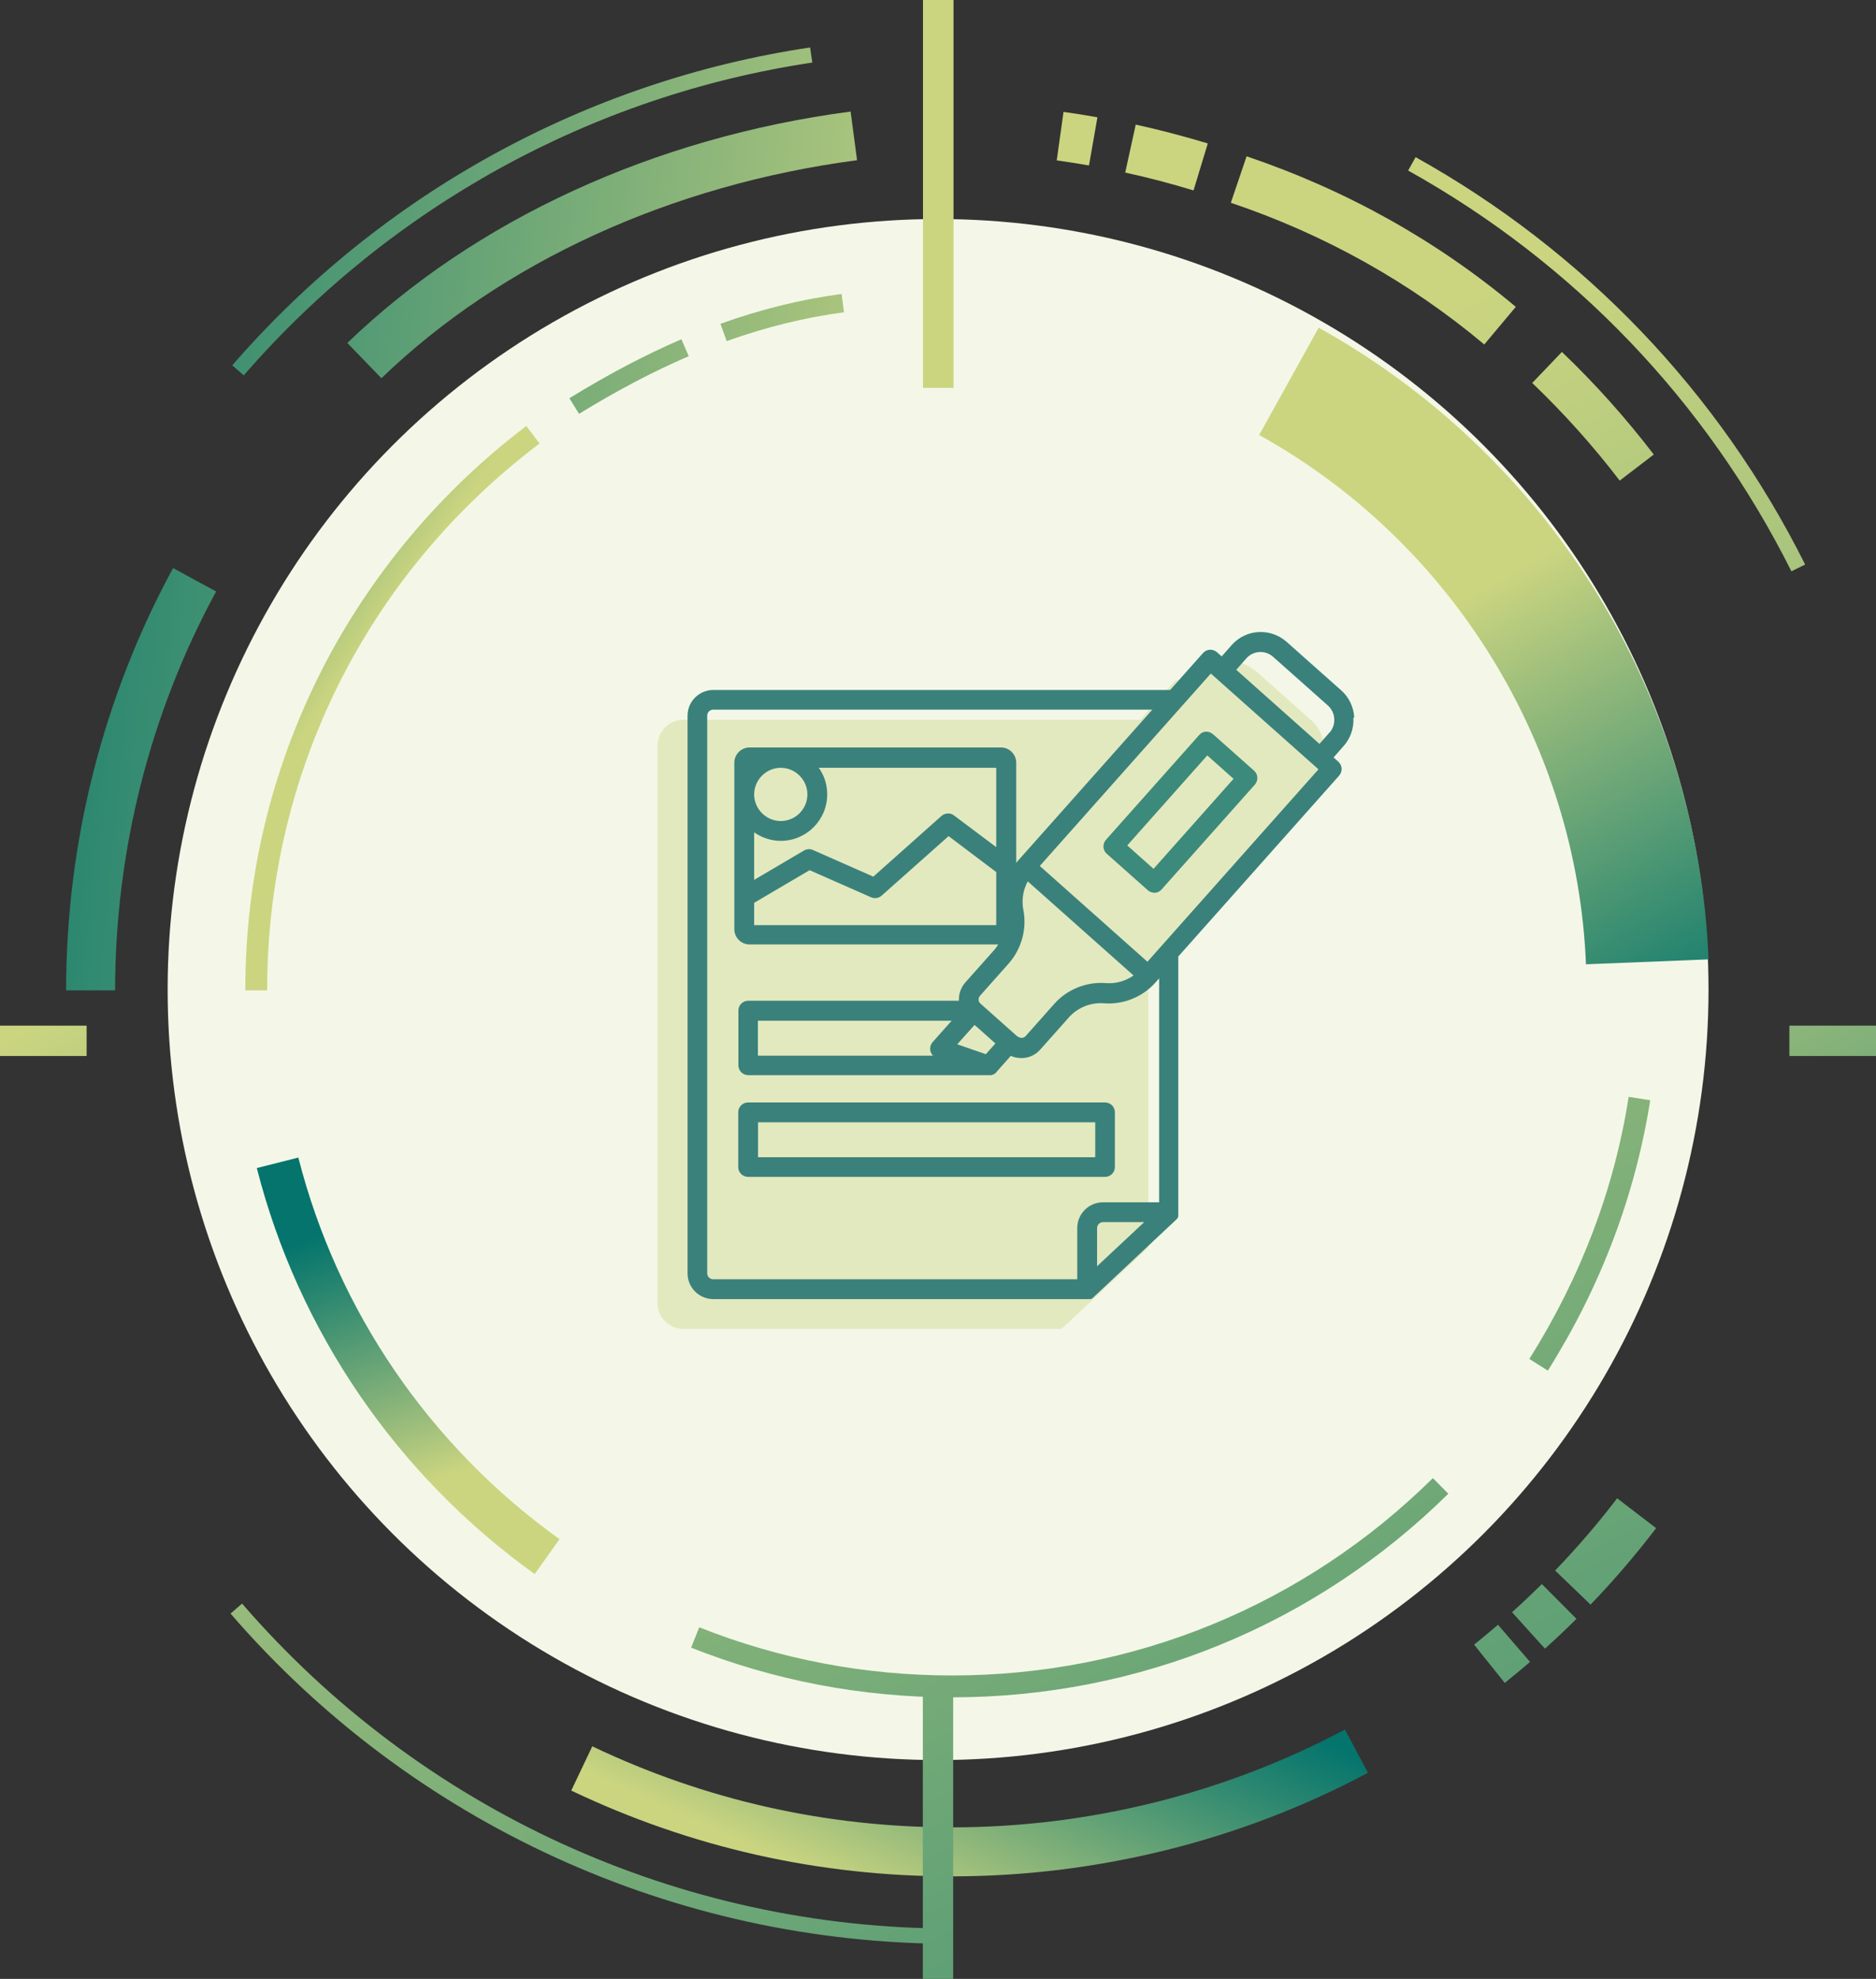 <?xml version="1.0" encoding="UTF-8"?>
<svg id="Capa_1" data-name="Capa 1" xmlns="http://www.w3.org/2000/svg" xmlns:xlink="http://www.w3.org/1999/xlink" viewBox="0 0 110.67 116.73">
  <rect x="0" y="0" width="110.67" height="116.73" fill="#333333" stroke="none"/>
  <defs>
    <style>
      .cls-1 {
        fill: url(#Nueva_muestra_de_degradado_1-3);
      }

      .cls-2 {
        fill: url(#Degradado_sin_nombre_15-2);
      }

      .cls-3 {
        fill: url(#Nueva_muestra_de_degradado_1-18);
      }

      .cls-4 {
        fill: url(#Nueva_muestra_de_degradado_1-17);
      }

      .cls-5 {
        fill: url(#Nueva_muestra_de_degradado_1-5);
      }

      .cls-6 {
        fill: #ccd680;
        opacity: .4;
      }

      .cls-7 {
        fill: url(#Nueva_muestra_de_degradado_1-21);
      }

      .cls-8 {
        fill: url(#Nueva_muestra_de_degradado_1-19);
      }

      .cls-9 {
        fill: url(#Degradado_sin_nombre_15);
      }

      .cls-10 {
        fill: url(#Nueva_muestra_de_degradado_1-11);
      }

      .cls-11 {
        fill: url(#Nueva_muestra_de_degradado_1-15);
      }

      .cls-12 {
        fill: #3a817c;
      }

      .cls-13 {
        fill: url(#Nueva_muestra_de_degradado_1-13);
      }

      .cls-14 {
        fill: url(#Nueva_muestra_de_degradado_1-6);
      }

      .cls-15 {
        fill: url(#Nueva_muestra_de_degradado_1-4);
      }

      .cls-16 {
        fill: url(#Nueva_muestra_de_degradado_1-9);
      }

      .cls-17 {
        fill: url(#Nueva_muestra_de_degradado_1-7);
      }

      .cls-18 {
        fill: #3c8a7b;
      }

      .cls-19 {
        fill: url(#Nueva_muestra_de_degradado_1-14);
      }

      .cls-20 {
        fill: url(#Nueva_muestra_de_degradado_1-12);
      }

      .cls-21 {
        fill: url(#Nueva_muestra_de_degradado_1-20);
      }

      .cls-22 {
        fill: url(#Nueva_muestra_de_degradado_1-2);
      }

      .cls-23 {
        fill: #f4f7e7;
      }

      .cls-24 {
        fill: url(#Nueva_muestra_de_degradado_1-16);
      }

      .cls-25 {
        fill: url(#Degradado_sin_nombre_15-3);
      }

      .cls-26 {
        fill: url(#Nueva_muestra_de_degradado_1-8);
      }

      .cls-27 {
        fill: url(#Nueva_muestra_de_degradado_1);
      }

      .cls-28 {
        fill: url(#Nueva_muestra_de_degradado_1-10);
      }
    </style>
    <linearGradient id="Nueva_muestra_de_degradado_1" data-name="Nueva muestra de degradado 1" x1="75.84" y1="182.64" x2="10.24" y2="57.46" gradientUnits="userSpaceOnUse">
      <stop offset="0" stop-color="#04746d"/>
      <stop offset=".22" stop-color="#2b8770"/>
      <stop offset=".71" stop-color="#8db67a"/>
      <stop offset="1" stop-color="#cbd580"/>
    </linearGradient>
    <linearGradient id="Nueva_muestra_de_degradado_1-2" data-name="Nueva muestra de degradado 1" x1="156.88" y1="140.18" x2="91.28" y2="14.99" xlink:href="#Nueva_muestra_de_degradado_1"/>
    <linearGradient id="Nueva_muestra_de_degradado_1-3" data-name="Nueva muestra de degradado 1" x1="-7.11" y1="8.82" x2="60.99" y2="15.33" xlink:href="#Nueva_muestra_de_degradado_1"/>
    <linearGradient id="Nueva_muestra_de_degradado_1-4" data-name="Nueva muestra de degradado 1" x1="61.77" y1="95.14" x2="53.51" y2="113.17" xlink:href="#Nueva_muestra_de_degradado_1"/>
    <linearGradient id="Nueva_muestra_de_degradado_1-5" data-name="Nueva muestra de degradado 1" x1="120.85" y1="159.05" x2="55.26" y2="33.87" xlink:href="#Nueva_muestra_de_degradado_1"/>
    <linearGradient id="Nueva_muestra_de_degradado_1-6" data-name="Nueva muestra de degradado 1" x1="123.72" y1="157.55" x2="58.12" y2="32.37" xlink:href="#Nueva_muestra_de_degradado_1"/>
    <linearGradient id="Nueva_muestra_de_degradado_1-7" data-name="Nueva muestra de degradado 1" x1="128.17" y1="155.22" x2="62.57" y2="30.03" xlink:href="#Nueva_muestra_de_degradado_1"/>
    <linearGradient id="Nueva_muestra_de_degradado_1-8" data-name="Nueva muestra de degradado 1" x1="155" y1="141.16" x2="89.4" y2="15.98" xlink:href="#Nueva_muestra_de_degradado_1"/>
    <linearGradient id="Degradado_sin_nombre_15" data-name="Degradado sin nombre 15" x1="148.8" y1="144.41" x2="83.21" y2="19.22" gradientUnits="userSpaceOnUse">
      <stop offset="0" stop-color="#04746d"/>
      <stop offset=".22" stop-color="#2b8770"/>
      <stop offset=".71" stop-color="#8db67a"/>
      <stop offset="1" stop-color="#cbd580"/>
    </linearGradient>
    <linearGradient id="Nueva_muestra_de_degradado_1-9" data-name="Nueva muestra de degradado 1" x1="141.58" y1="148.19" x2="75.98" y2="23.01" xlink:href="#Nueva_muestra_de_degradado_1"/>
    <linearGradient id="Nueva_muestra_de_degradado_1-10" data-name="Nueva muestra de degradado 1" x1="137.92" y1="150.11" x2="72.32" y2="24.93" xlink:href="#Nueva_muestra_de_degradado_1"/>
    <linearGradient id="Nueva_muestra_de_degradado_1-11" data-name="Nueva muestra de degradado 1" x1="-7.25" y1="10.28" x2="60.85" y2="16.79" xlink:href="#Nueva_muestra_de_degradado_1"/>
    <linearGradient id="Nueva_muestra_de_degradado_1-12" data-name="Nueva muestra de degradado 1" x1="-10.5" y1="44.29" x2="57.6" y2="50.8" xlink:href="#Nueva_muestra_de_degradado_1"/>
    <linearGradient id="Nueva_muestra_de_degradado_1-13" data-name="Nueva muestra de degradado 1" x1="21.26" y1="72.01" x2="26.51" y2="87.03" xlink:href="#Nueva_muestra_de_degradado_1"/>
    <linearGradient id="Nueva_muestra_de_degradado_1-14" data-name="Nueva muestra de degradado 1" x1="102.84" y1="168.49" x2="37.25" y2="43.31" xlink:href="#Nueva_muestra_de_degradado_1"/>
    <linearGradient id="Nueva_muestra_de_degradado_1-15" data-name="Nueva muestra de degradado 1" x1="135.19" y1="151.54" x2="69.59" y2="26.36" xlink:href="#Nueva_muestra_de_degradado_1"/>
    <linearGradient id="Degradado_sin_nombre_15-2" data-name="Degradado sin nombre 15" x1="101.9" y1="61.86" x2="86.88" y2="35.01" xlink:href="#Degradado_sin_nombre_15"/>
    <linearGradient id="Nueva_muestra_de_degradado_1-16" data-name="Nueva muestra de degradado 1" x1="-7.56" y1="13.58" x2="60.54" y2="20.09" xlink:href="#Nueva_muestra_de_degradado_1"/>
    <linearGradient id="Nueva_muestra_de_degradado_1-17" data-name="Nueva muestra de degradado 1" x1="-7.97" y1="17.89" x2="60.13" y2="24.4" xlink:href="#Nueva_muestra_de_degradado_1"/>
    <linearGradient id="Degradado_sin_nombre_15-3" data-name="Degradado sin nombre 15" x1="5.43" y1="29.74" x2="20.2" y2="40.01" xlink:href="#Degradado_sin_nombre_15"/>
    <linearGradient id="Nueva_muestra_de_degradado_1-18" data-name="Nueva muestra de degradado 1" x1="90.31" y1="175.06" x2="24.71" y2="49.88" gradientTransform="translate(110.67 216.65) rotate(-180)" xlink:href="#Nueva_muestra_de_degradado_1"/>
    <linearGradient id="Nueva_muestra_de_degradado_1-19" data-name="Nueva muestra de degradado 1" x1="130.14" y1="154.19" x2="64.55" y2="29" gradientTransform="translate(110.69 22.88) rotate(-180)" xlink:href="#Nueva_muestra_de_degradado_1"/>
    <linearGradient id="Nueva_muestra_de_degradado_1-20" data-name="Nueva muestra de degradado 1" x1="29.68" y1="113.15" x2="2.04" y2="60.41" gradientTransform="translate(63.95 58.84) rotate(90)" xlink:href="#Nueva_muestra_de_degradado_1"/>
    <linearGradient id="Nueva_muestra_de_degradado_1-21" data-name="Nueva muestra de degradado 1" x1="126.72" y1="96.9" x2="99.08" y2="44.15" gradientTransform="translate(169.51 -46.72) rotate(90)" xlink:href="#Nueva_muestra_de_degradado_1"/>
  </defs>
  <circle class="cls-23" cx="55.34" cy="58.37" r="45.45"/>
  <g>
    <path class="cls-27" d="M56.16,114.66c-16.35,0-31.86-7.1-42.56-19.48l.68-.59c10.53,12.18,25.79,19.17,41.88,19.17v.9Z"/>
    <path class="cls-22" d="M105.68,33.7c-5.01-10.01-12.83-18.19-22.61-23.64l.44-.79c9.94,5.54,17.89,13.85,22.98,24.03l-.81,.4Z"/>
    <path class="cls-1" d="M14.38,22.14l-.68-.59C22.49,11.42,34.6,4.77,47.79,2.8l.13,.89c-12.98,1.94-24.89,8.49-33.54,18.45Z"/>
    <path class="cls-15" d="M56.16,110.68c-7.86,0-15.41-1.7-22.46-5.06l1.24-2.61c6.65,3.17,13.79,4.78,21.21,4.78,8.09,0,16.1-2,23.19-5.77l1.36,2.55c-7.5,4-15.99,6.11-24.55,6.11Z"/>
    <path class="cls-5" d="M88.77,99.27l-1.81-2.26c.48-.38,.95-.78,1.41-1.17l1.89,2.19c-.48,.42-.99,.83-1.49,1.24Z"/>
    <path class="cls-14" d="M91.14,97.25l-1.94-2.15c.6-.54,1.19-1.1,1.76-1.66l2.04,2.05c-.6,.6-1.23,1.19-1.86,1.76Z"/>
    <path class="cls-17" d="M93.83,94.65l-2.09-2.01c1.3-1.35,2.53-2.78,3.66-4.26l2.3,1.76c-1.2,1.57-2.5,3.09-3.87,4.51Z"/>
    <path class="cls-26" d="M95.55,28.35c-1.56-2.04-3.3-3.98-5.16-5.76l1.75-1.83c1.96,1.87,3.78,3.91,5.42,6.05l-2.01,1.54Z"/>
    <path class="cls-9" d="M87.55,20.31c-4.38-3.67-9.4-6.48-14.94-8.35l.93-2.74c5.88,1.99,11.22,4.97,15.88,8.88l-1.86,2.22Z"/>
    <path class="cls-16" d="M70.4,11.23c-1.32-.4-2.67-.76-4.02-1.05l.62-2.83c1.42,.31,2.85,.69,4.25,1.11l-.84,2.77Z"/>
    <path class="cls-28" d="M64.24,9.76c-.63-.11-1.27-.21-1.9-.3l.4-2.86c.66,.09,1.34,.2,2,.32l-.5,2.85Z"/>
    <path class="cls-10" d="M22.5,22.31l-2.01-2.08c7.55-7.27,18.09-12.12,29.69-13.65l.38,2.87c-10.99,1.45-20.96,6.02-28.06,12.86Z"/>
    <path class="cls-20" d="M6.79,58.42H3.9c0-8.7,2.18-17.32,6.31-24.91l2.54,1.38c-3.9,7.17-5.96,15.31-5.96,23.53Z"/>
    <path class="cls-13" d="M31.53,92.84c-8.11-5.82-13.93-14.32-16.38-23.94l2.45-.62c2.3,9.05,7.77,17.04,15.41,22.51l-1.47,2.06Z"/>
    <path class="cls-19" d="M56.16,100.12c-5.31,0-10.49-.99-15.39-2.93l.48-1.2c4.74,1.88,9.76,2.84,14.91,2.84,10.69,0,20.76-4.13,28.37-11.64l.91,.92c-7.85,7.74-18.25,12.01-29.28,12.01Z"/>
    <path class="cls-11" d="M91.31,80.85l-1.09-.69c3.04-4.83,5.01-10.03,5.86-15.46l1.27,.2c-.88,5.6-2.91,10.97-6.04,15.95Z"/>
    <path class="cls-2" d="M93.56,56.88c-.52-12.96-7.91-24.92-19.28-31.22l3.51-6.33c6.6,3.66,12.21,8.97,16.22,15.36,4.12,6.56,6.47,14.14,6.78,21.9l-7.23,.29Z"/>
    <path class="cls-24" d="M42.87,20.12l-.37-1.02c2.39-.86,4.8-1.45,7.15-1.76l.14,1.08c-2.28,.3-4.6,.87-6.92,1.7Z"/>
    <path class="cls-4" d="M34.16,24.41l-.57-.92c2.29-1.41,4.46-2.55,6.61-3.48l.43,1c-2.11,.91-4.22,2.02-6.47,3.4Z"/>
    <path class="cls-25" d="M15.76,58.42h-1.29c0-6.65,1.52-13,4.51-18.89,2.86-5.61,7.03-10.59,12.07-14.4l.78,1.03c-10.21,7.72-16.07,19.47-16.07,32.26Z"/>
    <rect class="cls-3" x="54.44" y="99.91" width="1.79" height="16.82" transform="translate(110.67 216.65) rotate(180)"/>
    <rect class="cls-8" x="54.44" width="1.8" height="22.88" transform="translate(110.69 22.88) rotate(180)"/>
  </g>
  <rect class="cls-21" x="1.66" y="58.84" width="1.79" height="5.11" transform="translate(-58.84 63.95) rotate(-90)"/>
  <rect class="cls-7" x="107.22" y="58.84" width="1.79" height="5.11" transform="translate(46.72 169.51) rotate(-90)"/>
  <g>
    <path class="cls-6" d="M78.12,44.07c-.04-.61-.31-1.18-.76-1.58l-3.23-2.87c-.95-.84-2.4-.76-3.24,.19l-.59,.67-.28-.25c-.24-.21-.61-.19-.82,.05l-1.94,2.18s-.02,0-.04,0h-26.91c-.84,0-1.52,.68-1.52,1.52v32.89c0,.84,.68,1.52,1.52,1.52h22.07s.04,0,.06,0c0,0,.01,0,.02,0,.01,0,.02,0,.03,0,0,0,.02,0,.02,0,.01,0,.02,0,.03,0,0,0,.02,0,.02,0,0,0,.02,0,.03-.01,0,0,.02,0,.02-.01,0,0,.02,0,.03-.01,0,0,.02,0,.02-.01,0,0,.02-.01,.03-.02,0,0,.01-.01,.02-.02,0,0,.02-.01,.02-.02,0,0,.01-.01,.02-.02,0,0,0,0,.01-.01l4.84-4.54s0,0,0,0c0,0,.01-.01,.02-.02,0,0,.01-.01,.02-.02,0,0,.01-.01,.02-.02,0,0,.01-.02,.02-.02,0,0,0-.01,.01-.02,0,0,.01-.02,.02-.03,0,0,0-.02,.01-.02,0,0,0-.02,.01-.03,0,0,0-.02,.01-.03,0,0,0-.02,0-.03,0,0,0-.02,0-.03,0,0,0-.02,0-.03,0,0,0-.02,0-.03,0,0,0-.02,0-.03,0,0,0-.02,0-.03,0-.01,0-.02,0-.03,0,0,0,0,0,0v-15.12l9.49-10.67c.21-.24,.19-.61-.05-.82l-.28-.25,.59-.67c.41-.46,.61-1.05,.58-1.66Z"/>
    <g>
      <path class="cls-12" d="M79.89,42.31c-.04-.61-.31-1.18-.76-1.58l-3.23-2.87c-.95-.84-2.4-.76-3.24,.19l-.59,.67-.28-.25c-.24-.21-.61-.19-.82,.05l-1.94,2.18s-.02,0-.04,0h-26.91c-.84,0-1.52,.68-1.52,1.52v32.89c0,.84,.68,1.52,1.52,1.52h22.07s.04,0,.06,0c0,0,.01,0,.02,0,.01,0,.02,0,.03,0,0,0,.02,0,.02,0,.01,0,.02,0,.03,0,0,0,.02,0,.02,0,0,0,.02,0,.03-.01,0,0,.02,0,.02-.01,0,0,.02,0,.03-.01,0,0,.01,0,.02-.01,0,0,.02-.01,.03-.02,0,0,.01-.01,.02-.02,0,0,.02-.01,.02-.02s.01-.01,.02-.02c0,0,0,0,.01-.01l4.84-4.54s0,0,0,0c0,0,.01-.01,.02-.02,0,0,.01-.01,.02-.02,0,0,.01-.01,.02-.02,0,0,.01-.02,.02-.02,0,0,0-.01,.01-.02,0,0,.01-.02,.02-.03,0,0,0-.02,.01-.02,0,0,0-.02,.01-.03,0,0,0-.02,.01-.03,0,0,0-.02,0-.03,0,0,0-.02,0-.03,0,0,0-.02,0-.03,0,0,0-.02,0-.03,0,0,0-.02,0-.03,0,0,0-.02,0-.03,0-.01,0-.02,0-.03,0,0,0,0,0,0v-15.12l9.49-10.67c.21-.24,.19-.61-.05-.82l-.28-.25,.59-.67c.41-.46,.61-1.05,.58-1.66Zm-15.17,32.38v-2.25c0-.19,.16-.35,.35-.35h2.43l-2.78,2.6Zm3.67-3.77h-3.32c-.84,0-1.52,.68-1.52,1.52v3.02h-21.48c-.19,0-.35-.16-.35-.35V42.21c0-.19,.16-.35,.35-.35h25.91l-7.89,8.87c-.05,.06-.1,.11-.14,.17v-5.91c0-.49-.4-.9-.9-.9h-14.83c-.49,0-.9,.4-.9,.9v9.82c0,.49,.4,.9,.9,.9h14.67c-.08,.12-.16,.24-.26,.35l-1.69,1.9c-.26,.3-.39,.68-.37,1.07,0,0,0,0,0,0h-12.43c-.32,0-.58,.26-.58,.58v3.23c0,.32,.26,.58,.58,.58h14.2s.01,0,.02,0c.02,0,.03,0,.05,0,0,0,0,0,0,0,.02,0,.04,0,.05,0,0,0,0,0,0,0,.02,0,.03,0,.05-.01,0,0,0,0,.01,0,.01,0,.03-.01,.04-.02,0,0,.01,0,.02,0,.01,0,.02-.01,.04-.02,0,0,.01,0,.02-.01,.01,0,.02-.01,.03-.02,0,0,.01,0,.02-.01,0,0,.02-.01,.03-.02,0,0,.01-.01,.02-.02,0,0,.02-.02,.02-.03,0,0,0,0,.01-.01l.86-.97c.19,.09,.4,.13,.62,.13,.03,0,.06,0,.09,0,.4-.02,.76-.2,1.02-.49l1.69-1.9c.52-.59,1.3-.9,2.08-.84,1.14,.09,2.28-.37,3.04-1.23l.21-.24v13.22h0Zm-8.35-9.76l-.11-.1s0,0,0,0l-2.1-1.87c-.08-.07-.1-.17-.1-.22,0-.05,0-.14,.08-.23l1.69-1.9c.76-.86,1.09-2.04,.87-3.17-.11-.58-.02-1.17,.26-1.68l6.24,5.55c-.47,.33-1.06,.5-1.64,.45-1.14-.09-2.28,.37-3.04,1.23l-1.69,1.9c-.07,.08-.17,.1-.22,.1-.05,0-.14,0-.23-.08Zm-5.15,.85c.03,.1,.08,.19,.15,.26h-10.33v-2.06h11.43l-1.12,1.26c-.13,.15-.18,.35-.13,.54Zm3.26,.17l-1.68-.58,1.02-1.14,.2,.17,1.03,.92-.56,.63Zm.62-12.21l-2.49-1.87c-.22-.17-.53-.15-.74,.03l-4.02,3.58-3.56-1.57c-.17-.08-.37-.06-.53,.03l-2.94,1.73v-2.8c.45,.31,.99,.5,1.57,.5,1.51,0,2.74-1.23,2.74-2.74,0-.59-.18-1.13-.5-1.57h10.47v4.69h0Zm-11.14-3.11c0,.87-.71,1.57-1.57,1.57s-1.57-.71-1.57-1.57,.71-1.57,1.57-1.57,1.57,.71,1.57,1.57Zm-3.15,6.4l3.28-1.93,3.63,1.6c.21,.09,.45,.05,.62-.1l3.95-3.51,2.81,2.12v3.13h-14.28v-1.31Zm23.21,3.47l-6.35-5.65,10.09-11.35,6.07,5.4s0,0,0,0c0,0,0,0,0,0l.28,.25-10.09,11.35Zm10.74-13.52l-.59,.67-4.91-4.37,.59-.67c.41-.47,1.13-.51,1.59-.09l3.23,2.87c.22,.2,.36,.48,.37,.78,.02,.3-.08,.59-.28,.82Z"/>
      <path class="cls-18" d="M73.98,45.46l-2.42-2.15c-.12-.1-.27-.16-.42-.15-.15,0-.3,.08-.4,.2l-5.5,6.18c-.21,.24-.19,.61,.05,.82l2.42,2.15c.11,.1,.25,.15,.39,.15,.01,0,.02,0,.03,0,.15,0,.3-.08,.4-.2l5.5-6.18c.21-.24,.19-.61-.05-.82Zm-5.93,5.79l-1.55-1.38,4.72-5.31,1.55,1.38-4.72,5.31Z"/>
      <path class="cls-12" d="M65.19,65.03h-21.06c-.32,0-.58,.26-.58,.58v3.23c0,.32,.26,.58,.58,.58h21.06c.32,0,.58-.26,.58-.58v-3.23c0-.32-.26-.58-.58-.58Zm-.58,3.23h-19.89v-2.06h19.89v2.06Z"/>
    </g>
  </g>
</svg>